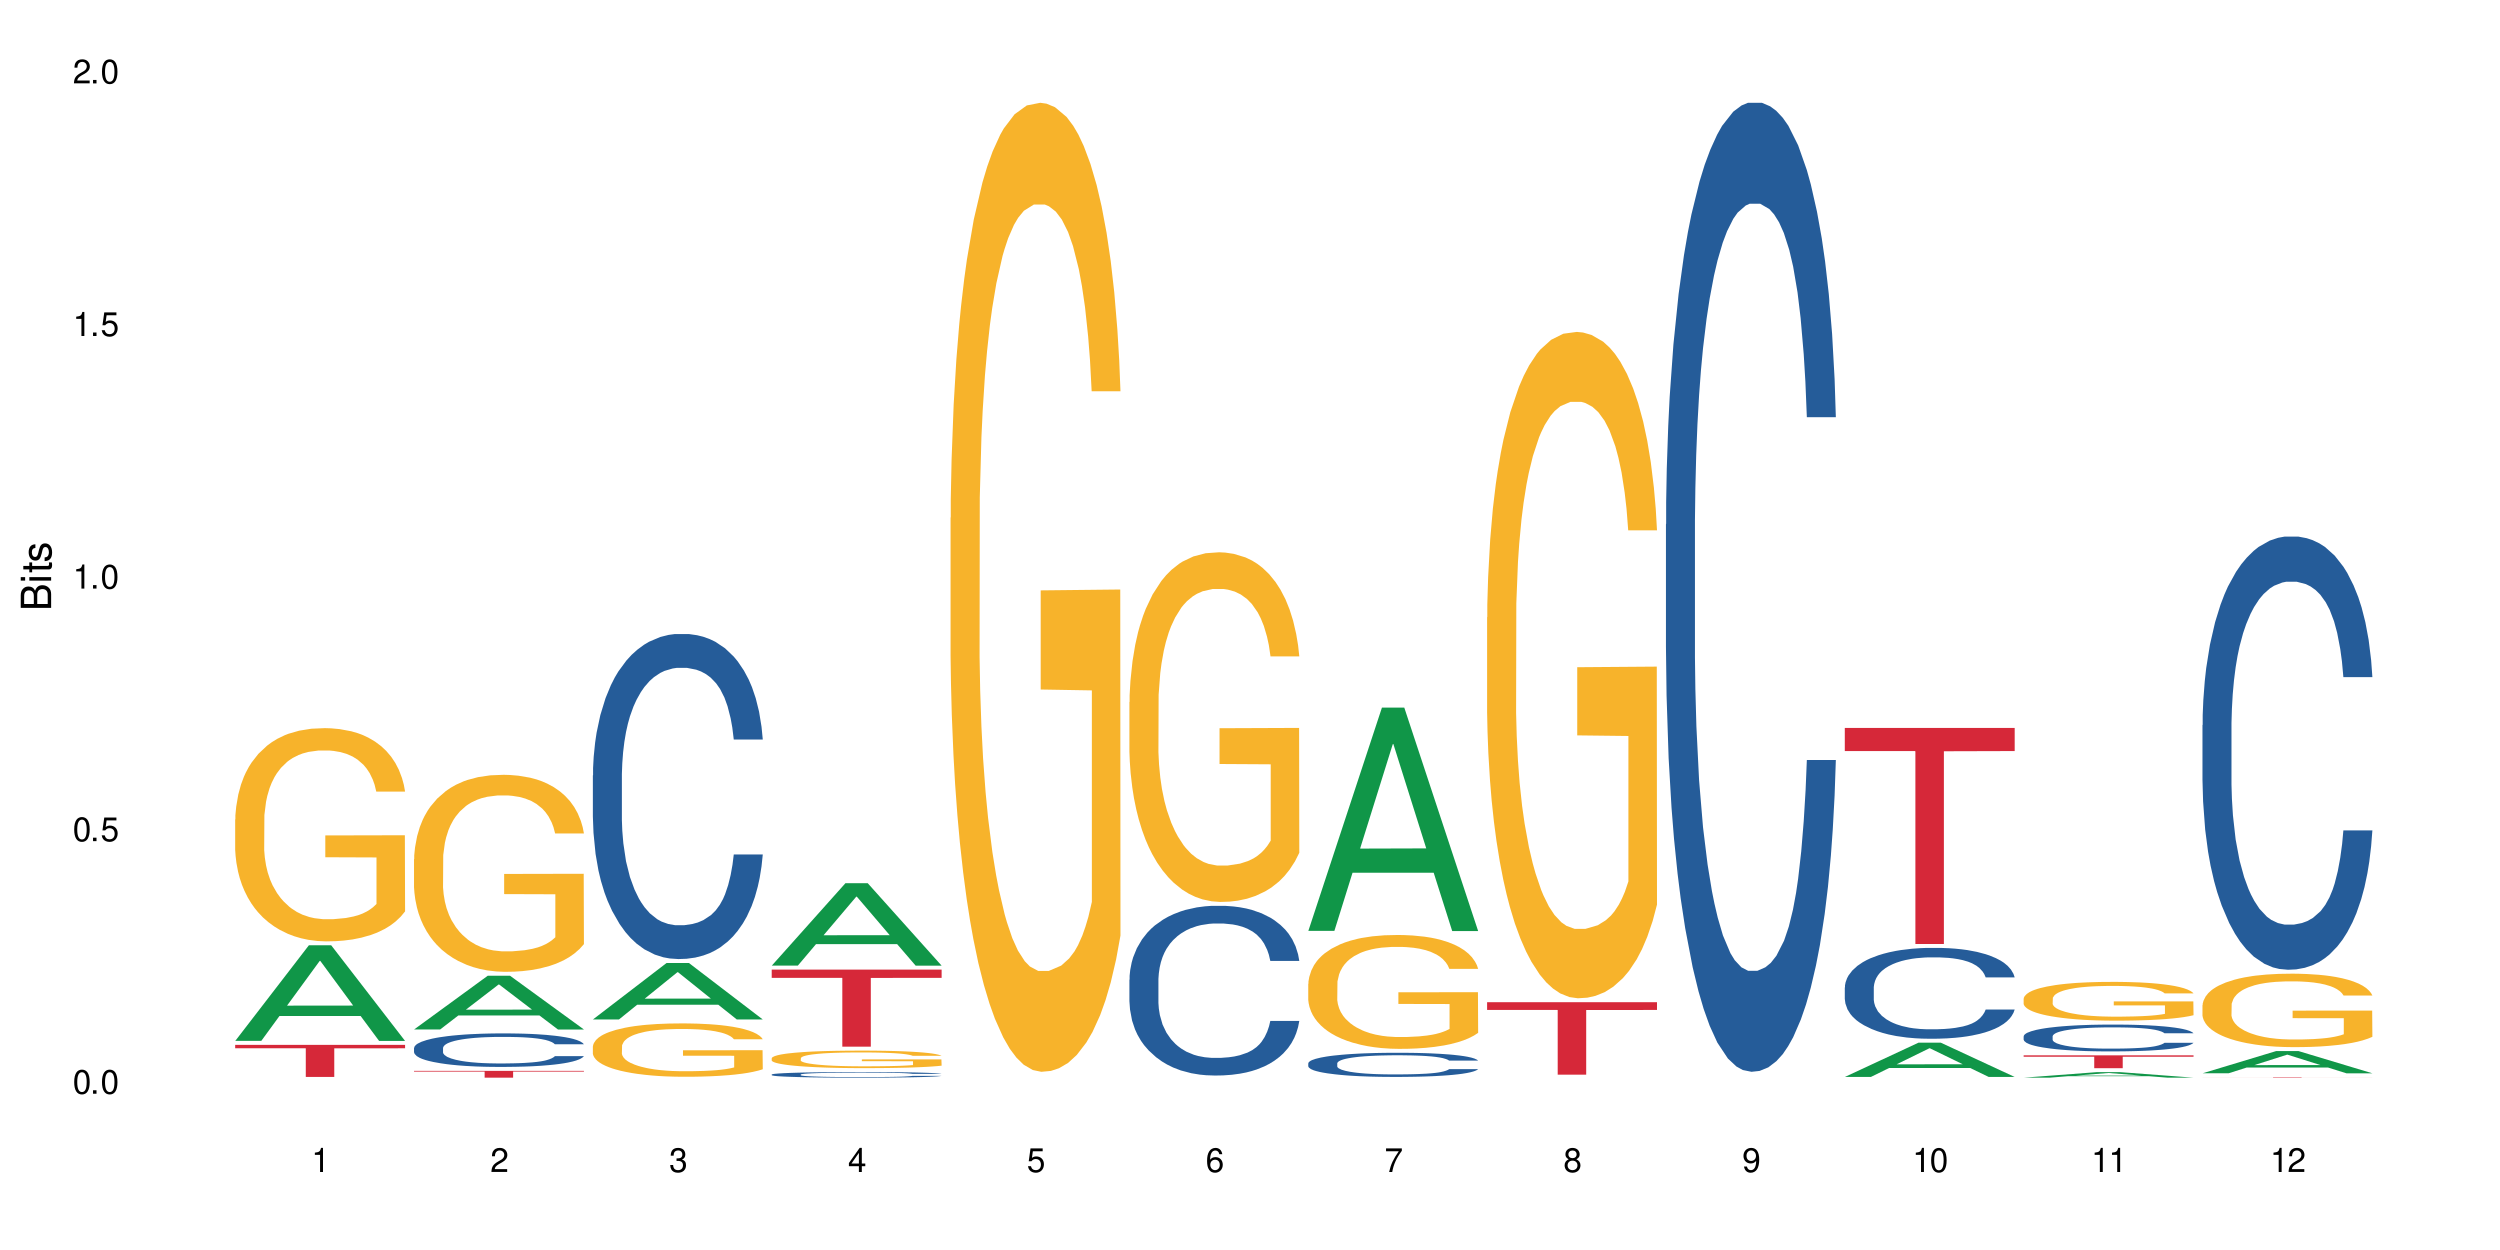 <?xml version="1.0" encoding="UTF-8"?>
<svg xmlns="http://www.w3.org/2000/svg" xmlns:xlink="http://www.w3.org/1999/xlink" width="720" height="360" viewBox="0 0 720 360">
<defs>
<g>
<g id="glyph-0-0">
</g>
<g id="glyph-0-1">
<path d="M 2.641 -6.938 C 2 -6.938 1.422 -6.656 1.078 -6.172 C 0.641 -5.562 0.406 -4.641 0.406 -3.359 C 0.406 -1.016 1.188 0.219 2.641 0.219 C 4.078 0.219 4.859 -1.016 4.859 -3.297 C 4.859 -4.641 4.656 -5.547 4.203 -6.172 C 3.844 -6.656 3.281 -6.938 2.641 -6.938 Z M 2.641 -6.188 C 3.547 -6.188 4 -5.25 4 -3.375 C 4 -1.406 3.562 -0.484 2.625 -0.484 C 1.734 -0.484 1.281 -1.438 1.281 -3.344 C 1.281 -5.25 1.734 -6.188 2.641 -6.188 Z M 2.641 -6.188 "/>
</g>
<g id="glyph-0-2">
<path d="M 1.828 -1 L 0.828 -1 L 0.828 0 L 1.828 0 Z M 1.828 -1 "/>
</g>
<g id="glyph-0-3">
<path d="M 4.562 -6.797 L 1.062 -6.797 L 0.547 -3.094 L 1.328 -3.094 C 1.719 -3.562 2.047 -3.734 2.578 -3.734 C 3.484 -3.734 4.062 -3.109 4.062 -2.094 C 4.062 -1.125 3.484 -0.531 2.578 -0.531 C 1.828 -0.531 1.375 -0.906 1.188 -1.672 L 0.328 -1.672 C 0.453 -1.109 0.547 -0.844 0.75 -0.594 C 1.125 -0.078 1.828 0.219 2.594 0.219 C 3.969 0.219 4.922 -0.781 4.922 -2.219 C 4.922 -3.562 4.031 -4.484 2.719 -4.484 C 2.25 -4.484 1.859 -4.359 1.469 -4.062 L 1.734 -5.969 L 4.562 -5.969 Z M 4.562 -6.797 "/>
</g>
<g id="glyph-0-4">
<path d="M 2.484 -4.938 L 2.484 0 L 3.328 0 L 3.328 -6.938 L 2.766 -6.938 C 2.469 -5.875 2.281 -5.734 0.984 -5.562 L 0.984 -4.938 Z M 2.484 -4.938 "/>
</g>
<g id="glyph-0-5">
<path d="M 4.859 -0.828 L 1.281 -0.828 C 1.359 -1.406 1.672 -1.781 2.5 -2.281 L 3.469 -2.828 C 4.406 -3.344 4.906 -4.062 4.906 -4.906 C 4.906 -5.484 4.672 -6.031 4.266 -6.406 C 3.859 -6.766 3.375 -6.938 2.719 -6.938 C 1.859 -6.938 1.219 -6.625 0.844 -6.031 C 0.609 -5.672 0.5 -5.234 0.484 -4.531 L 1.328 -4.531 C 1.359 -5.016 1.406 -5.281 1.531 -5.516 C 1.75 -5.938 2.188 -6.203 2.703 -6.203 C 3.469 -6.203 4.031 -5.641 4.031 -4.891 C 4.031 -4.344 3.719 -3.859 3.125 -3.516 L 2.234 -3 C 0.812 -2.172 0.406 -1.531 0.328 -0.016 L 4.859 -0.016 Z M 4.859 -0.828 "/>
</g>
<g id="glyph-0-6">
<path d="M 2.125 -3.188 L 2.578 -3.188 C 3.5 -3.188 3.984 -2.766 3.984 -1.922 C 3.984 -1.062 3.469 -0.531 2.594 -0.531 C 1.656 -0.531 1.203 -1 1.156 -2.016 L 0.312 -2.016 C 0.344 -1.453 0.438 -1.094 0.609 -0.781 C 0.953 -0.109 1.625 0.219 2.547 0.219 C 3.953 0.219 4.859 -0.625 4.859 -1.938 C 4.859 -2.828 4.516 -3.297 3.703 -3.594 C 4.344 -3.844 4.656 -4.328 4.656 -5.031 C 4.656 -6.219 3.875 -6.938 2.578 -6.938 C 1.203 -6.938 0.484 -6.172 0.453 -4.703 L 1.297 -4.703 C 1.312 -5.125 1.344 -5.359 1.453 -5.578 C 1.641 -5.969 2.062 -6.203 2.594 -6.203 C 3.344 -6.203 3.797 -5.75 3.797 -5 C 3.797 -4.516 3.609 -4.219 3.25 -4.047 C 3.016 -3.953 2.703 -3.922 2.125 -3.906 Z M 2.125 -3.188 "/>
</g>
<g id="glyph-0-7">
<path d="M 3.141 -1.672 L 3.141 0 L 3.984 0 L 3.984 -1.672 L 4.984 -1.672 L 4.984 -2.438 L 3.984 -2.438 L 3.984 -6.938 L 3.359 -6.938 L 0.266 -2.578 L 0.266 -1.672 Z M 3.141 -2.438 L 1 -2.438 L 3.141 -5.5 Z M 3.141 -2.438 "/>
</g>
<g id="glyph-0-8">
<path d="M 4.781 -5.125 C 4.609 -6.266 3.891 -6.938 2.844 -6.938 C 2.094 -6.938 1.422 -6.578 1.031 -5.953 C 0.594 -5.266 0.406 -4.422 0.406 -3.172 C 0.406 -2 0.578 -1.25 0.984 -0.641 C 1.359 -0.078 1.953 0.219 2.703 0.219 C 3.984 0.219 4.922 -0.75 4.922 -2.094 C 4.922 -3.375 4.062 -4.281 2.844 -4.281 C 2.172 -4.281 1.641 -4.031 1.281 -3.516 C 1.281 -5.234 1.828 -6.188 2.797 -6.188 C 3.391 -6.188 3.797 -5.797 3.938 -5.125 Z M 2.734 -3.531 C 3.547 -3.531 4.062 -2.953 4.062 -2.031 C 4.062 -1.156 3.484 -0.531 2.703 -0.531 C 1.922 -0.531 1.328 -1.188 1.328 -2.078 C 1.328 -2.938 1.906 -3.531 2.734 -3.531 Z M 2.734 -3.531 "/>
</g>
<g id="glyph-0-9">
<path d="M 4.984 -6.797 L 0.438 -6.797 L 0.438 -5.969 L 4.109 -5.969 C 2.5 -3.656 1.828 -2.234 1.328 0 L 2.219 0 C 2.594 -2.172 3.453 -4.047 4.984 -6.094 Z M 4.984 -6.797 "/>
</g>
<g id="glyph-0-10">
<path d="M 3.75 -3.656 C 4.469 -4.094 4.688 -4.438 4.688 -5.078 C 4.688 -6.172 3.844 -6.938 2.641 -6.938 C 1.438 -6.938 0.594 -6.172 0.594 -5.094 C 0.594 -4.438 0.812 -4.094 1.516 -3.656 C 0.734 -3.266 0.359 -2.703 0.359 -1.922 C 0.359 -0.656 1.281 0.219 2.641 0.219 C 3.984 0.219 4.922 -0.656 4.922 -1.922 C 4.922 -2.703 4.531 -3.266 3.75 -3.656 Z M 2.641 -6.188 C 3.359 -6.188 3.812 -5.75 3.812 -5.062 C 3.812 -4.406 3.344 -3.984 2.641 -3.984 C 1.922 -3.984 1.453 -4.406 1.453 -5.078 C 1.453 -5.75 1.922 -6.188 2.641 -6.188 Z M 2.641 -3.266 C 3.484 -3.266 4.062 -2.719 4.062 -1.906 C 4.062 -1.078 3.484 -0.531 2.625 -0.531 C 1.797 -0.531 1.219 -1.094 1.219 -1.906 C 1.219 -2.719 1.781 -3.266 2.641 -3.266 Z M 2.641 -3.266 "/>
</g>
<g id="glyph-0-11">
<path d="M 0.516 -1.578 C 0.672 -0.453 1.406 0.219 2.438 0.219 C 3.188 0.219 3.859 -0.141 4.266 -0.766 C 4.688 -1.453 4.891 -2.297 4.891 -3.547 C 4.891 -4.719 4.703 -5.453 4.312 -6.078 C 3.938 -6.641 3.344 -6.938 2.594 -6.938 C 1.297 -6.938 0.359 -5.969 0.359 -4.625 C 0.359 -3.344 1.234 -2.453 2.453 -2.453 C 3.094 -2.453 3.578 -2.672 4.016 -3.203 C 4 -1.484 3.469 -0.531 2.5 -0.531 C 1.906 -0.531 1.484 -0.906 1.359 -1.578 Z M 2.578 -6.203 C 3.375 -6.203 3.969 -5.531 3.969 -4.641 C 3.969 -3.797 3.391 -3.188 2.547 -3.188 C 1.734 -3.188 1.234 -3.766 1.234 -4.688 C 1.234 -5.562 1.797 -6.203 2.578 -6.203 Z M 2.578 -6.203 "/>
</g>
<g id="glyph-1-0">
</g>
<g id="glyph-1-1">
<path d="M 0 -0.953 L 0 -4.891 C 0 -5.719 -0.234 -6.344 -0.734 -6.797 C -1.188 -7.234 -1.812 -7.469 -2.5 -7.469 C -3.547 -7.469 -4.188 -7 -4.625 -5.875 C -4.984 -6.688 -5.625 -7.094 -6.531 -7.094 C -7.172 -7.094 -7.734 -6.859 -8.141 -6.391 C -8.562 -5.922 -8.75 -5.344 -8.75 -4.5 L -8.75 -0.953 Z M -4.984 -2.062 L -7.766 -2.062 L -7.766 -4.219 C -7.766 -4.844 -7.688 -5.203 -7.453 -5.5 C -7.219 -5.812 -6.859 -5.969 -6.375 -5.969 C -5.891 -5.969 -5.531 -5.812 -5.297 -5.5 C -5.062 -5.203 -4.984 -4.844 -4.984 -4.219 Z M -0.984 -2.062 L -4 -2.062 L -4 -4.781 C -4 -5.766 -3.438 -6.359 -2.484 -6.359 C -1.547 -6.359 -0.984 -5.766 -0.984 -4.781 Z M -0.984 -2.062 "/>
</g>
<g id="glyph-1-2">
<path d="M -6.281 -1.797 L -6.281 -0.797 L 0 -0.797 L 0 -1.797 Z M -8.75 -1.797 L -8.75 -0.797 L -7.484 -0.797 L -7.484 -1.797 Z M -8.75 -1.797 "/>
</g>
<g id="glyph-1-3">
<path d="M -6.281 -3.047 L -6.281 -2.016 L -8.016 -2.016 L -8.016 -1.016 L -6.281 -1.016 L -6.281 -0.172 L -5.469 -0.172 L -5.469 -1.016 L -0.719 -1.016 C -0.078 -1.016 0.281 -1.453 0.281 -2.234 C 0.281 -2.5 0.25 -2.719 0.188 -3.047 L -0.641 -3.047 C -0.609 -2.906 -0.594 -2.766 -0.594 -2.562 C -0.594 -2.141 -0.719 -2.016 -1.156 -2.016 L -5.469 -2.016 L -5.469 -3.047 Z M -6.281 -3.047 "/>
</g>
<g id="glyph-1-4">
<path d="M -4.531 -5.25 C -5.766 -5.25 -6.469 -4.422 -6.469 -2.969 C -6.469 -1.516 -5.719 -0.562 -4.547 -0.562 C -3.562 -0.562 -3.094 -1.062 -2.734 -2.562 L -2.516 -3.484 C -2.344 -4.188 -2.094 -4.469 -1.641 -4.469 C -1.047 -4.469 -0.641 -3.875 -0.641 -3 C -0.641 -2.453 -0.797 -2 -1.062 -1.75 C -1.25 -1.594 -1.422 -1.531 -1.875 -1.469 L -1.875 -0.406 C -0.422 -0.453 0.281 -1.266 0.281 -2.922 C 0.281 -4.5 -0.5 -5.516 -1.719 -5.516 C -2.656 -5.516 -3.172 -4.984 -3.469 -3.734 L -3.703 -2.766 C -3.891 -1.953 -4.156 -1.609 -4.594 -1.609 C -5.188 -1.609 -5.547 -2.125 -5.547 -2.938 C -5.547 -3.75 -5.203 -4.172 -4.531 -4.203 Z M -4.531 -5.25 "/>
</g>
</g>
</defs>
<rect x="-72" y="-36" width="864" height="432" fill="rgb(100%, 100%, 100%)" fill-opacity="1"/>
<path fill-rule="nonzero" fill="rgb(6.275%, 58.824%, 28.235%)" fill-opacity="1" d="M 67.73 299.766 L 67.785 299.742 L 88.957 272.242 L 95.387 272.242 L 116.664 299.793 L 109.188 299.793 L 103.855 292.602 L 80.488 292.602 L 75.258 299.766 L 67.73 299.766 L 82.734 289.625 L 101.711 289.602 L 92.25 276.746 L 92.145 276.719 L 92.039 276.797 L 82.684 289.602 L 82.734 289.625 Z M 67.73 299.766 "/>
<path fill-rule="nonzero" fill="rgb(96.863%, 70.196%, 16.863%)" fill-opacity="1" d="M 67.73 236.008 L 67.789 235.949 L 67.789 234.828 L 68.031 232.305 L 68.625 228.828 L 69.402 225.969 L 70.238 223.723 L 70.773 222.547 L 71.668 220.863 L 72.445 219.629 L 74.414 217.105 L 76.922 214.75 L 78.293 213.742 L 79.844 212.789 L 82.051 211.723 L 83.066 211.328 L 86.172 210.434 L 89.691 209.871 L 93.57 209.703 L 95.359 209.758 L 97.805 209.984 L 101.148 210.602 L 103.059 211.16 L 104.551 211.723 L 106.102 212.453 L 108.012 213.574 L 109.801 214.918 L 111.234 216.266 L 112.664 217.949 L 113.859 219.742 L 114.871 221.707 L 115.77 224.062 L 116.305 226.023 L 116.664 227.988 L 108.367 227.988 L 107.891 226.023 L 107.355 224.508 L 106.461 222.66 L 105.562 221.312 L 104.668 220.246 L 102.996 218.789 L 101.566 217.891 L 99.777 217.105 L 98.047 216.602 L 96.074 216.266 L 94.883 216.152 L 91.719 216.152 L 88.855 216.547 L 87.184 216.996 L 85.992 217.441 L 84.32 218.285 L 83.305 218.957 L 82.707 219.406 L 80.918 221.145 L 79.727 222.715 L 79.07 223.781 L 78.234 225.465 L 77.637 226.977 L 76.98 229.223 L 76.621 230.902 L 76.145 234.719 L 76.086 244.812 L 76.266 246.945 L 76.621 249.242 L 77.102 251.262 L 77.816 253.395 L 78.531 255.02 L 79.785 257.207 L 80.859 258.664 L 81.695 259.617 L 83.305 261.133 L 83.961 261.637 L 85.512 262.648 L 87.125 263.434 L 89.094 264.105 L 90.586 264.441 L 92.973 264.723 L 96.016 264.723 L 99.598 264.387 L 101.863 263.938 L 103.414 263.488 L 104.43 263.098 L 105.684 262.48 L 106.578 261.918 L 107.414 261.301 L 108.43 260.348 L 108.43 246.945 L 93.688 246.887 L 93.688 240.605 L 116.602 240.551 L 116.664 262.48 L 115.41 263.992 L 113.859 265.453 L 112.367 266.574 L 110.816 267.527 L 108.605 268.594 L 106.816 269.266 L 104.07 270.051 L 101.566 270.555 L 98.941 270.891 L 96.613 271.059 L 93.867 271.117 L 91.422 271.004 L 88.797 270.668 L 86.707 270.219 L 84.797 269.656 L 82.887 268.93 L 80.5 267.75 L 78.949 266.797 L 77.34 265.621 L 75.727 264.219 L 74.297 262.703 L 73.34 261.527 L 72.387 260.18 L 71.371 258.496 L 70.418 256.59 L 69.699 254.852 L 69.043 252.887 L 68.566 251.039 L 68.09 248.516 L 67.852 246.496 L 67.73 244.758 Z M 67.73 236.008 "/>
<path fill-rule="nonzero" fill="rgb(83.922%, 15.686%, 22.353%)" fill-opacity="1" d="M 67.73 300.922 L 116.664 300.922 L 116.664 301.91 L 96.27 301.918 L 96.27 310.164 L 88.066 310.164 L 88.066 301.926 L 87.945 301.91 L 67.73 301.91 Z M 67.73 300.922 "/>
<path fill-rule="nonzero" fill="rgb(6.275%, 58.824%, 28.235%)" fill-opacity="1" d="M 119.238 296.484 L 119.289 296.469 L 140.465 281.016 L 146.895 281.016 L 168.172 296.496 L 160.695 296.496 L 155.363 292.457 L 131.996 292.457 L 126.766 296.484 L 119.238 296.484 L 134.242 290.785 L 153.219 290.77 L 143.758 283.543 L 143.652 283.527 L 143.547 283.574 L 134.191 290.77 L 134.242 290.785 Z M 119.238 296.484 "/>
<path fill-rule="nonzero" fill="rgb(14.51%, 36.078%, 60%)" fill-opacity="1" d="M 119.238 301.824 L 119.297 301.816 L 119.297 301.605 L 119.477 301.27 L 119.895 300.844 L 120.312 300.555 L 121.387 300.031 L 122.879 299.531 L 124.43 299.141 L 125.562 298.914 L 126.578 298.734 L 128.906 298.41 L 130.398 298.242 L 132.008 298.094 L 133.977 297.941 L 135.41 297.855 L 138.633 297.715 L 141.02 297.652 L 142.871 297.625 L 146.867 297.625 L 149.254 297.66 L 150.984 297.703 L 152.895 297.773 L 154.504 297.855 L 157.309 298.047 L 159.816 298.297 L 160.949 298.438 L 162.742 298.711 L 164.113 298.973 L 165.066 299.203 L 166.141 299.531 L 167.098 299.926 L 167.812 300.379 L 168.172 300.758 L 159.816 300.758 L 159.398 300.402 L 158.922 300.129 L 158.027 299.77 L 157.133 299.512 L 155.879 299.258 L 154.746 299.09 L 153.191 298.922 L 151.82 298.816 L 150.387 298.734 L 149.016 298.684 L 146.391 298.629 L 143.348 298.629 L 142.211 298.648 L 139.887 298.719 L 138.633 298.781 L 136.844 298.902 L 135.59 299.02 L 134.098 299.195 L 133.082 299.344 L 131.828 299.574 L 130.934 299.777 L 129.922 300.07 L 129.324 300.289 L 128.785 300.535 L 128.309 300.828 L 127.949 301.137 L 127.711 301.461 L 127.594 301.781 L 127.594 303.148 L 127.711 303.465 L 128.012 303.836 L 128.785 304.375 L 129.922 304.84 L 131.234 305.211 L 132.484 305.477 L 133.203 305.602 L 134.156 305.742 L 135.648 305.918 L 137.797 306.094 L 139.051 306.164 L 140.961 306.234 L 142.93 306.27 L 145.555 306.27 L 147.883 306.234 L 149.434 306.191 L 151.043 306.121 L 153.254 305.969 L 154.625 305.828 L 155.816 305.66 L 156.715 305.496 L 157.309 305.352 L 158.207 305.078 L 158.922 304.781 L 159.457 304.473 L 159.816 304.172 L 168.172 304.172 L 167.812 304.523 L 167.277 304.867 L 166.738 305.125 L 165.902 305.434 L 164.949 305.707 L 163.574 306.016 L 162.441 306.219 L 160.949 306.438 L 159.578 306.605 L 158.086 306.754 L 155.879 306.934 L 154.445 307.02 L 152.895 307.102 L 151.043 307.172 L 148.719 307.23 L 146.211 307.266 L 143.883 307.277 L 141.379 307.258 L 139.527 307.223 L 137.082 307.145 L 134.039 306.984 L 131.828 306.816 L 130.098 306.648 L 128.605 306.473 L 126.938 306.234 L 124.789 305.848 L 123.477 305.547 L 122.582 305.301 L 121.566 304.957 L 120.852 304.648 L 120.016 304.152 L 119.418 303.527 L 119.238 303.043 Z M 119.238 301.824 "/>
<path fill-rule="nonzero" fill="rgb(96.863%, 70.196%, 16.863%)" fill-opacity="1" d="M 119.238 247.445 L 119.297 247.395 L 119.297 246.359 L 119.535 244.027 L 120.133 240.812 L 120.91 238.172 L 121.746 236.098 L 122.281 235.008 L 123.176 233.453 L 123.953 232.312 L 125.922 229.984 L 128.43 227.805 L 129.801 226.875 L 131.352 225.992 L 133.559 225.008 L 134.574 224.645 L 137.676 223.816 L 141.199 223.297 L 145.078 223.141 L 146.867 223.195 L 149.312 223.402 L 152.656 223.973 L 154.566 224.488 L 156.059 225.008 L 157.609 225.68 L 159.52 226.719 L 161.309 227.961 L 162.742 229.207 L 164.172 230.758 L 165.367 232.418 L 166.379 234.23 L 167.277 236.41 L 167.812 238.223 L 168.172 240.035 L 159.875 240.035 L 159.398 238.223 L 158.863 236.824 L 157.965 235.113 L 157.07 233.867 L 156.176 232.883 L 154.504 231.535 L 153.074 230.707 L 151.281 229.984 L 149.551 229.516 L 147.582 229.207 L 146.391 229.102 L 143.227 229.102 L 140.363 229.465 L 138.691 229.879 L 137.5 230.293 L 135.828 231.07 L 134.812 231.691 L 134.215 232.105 L 132.426 233.715 L 131.234 235.164 L 130.578 236.148 L 129.742 237.703 L 129.145 239.102 L 128.488 241.176 L 128.129 242.73 L 127.652 246.254 L 127.594 255.582 L 127.773 257.551 L 128.129 259.676 L 128.605 261.543 L 129.324 263.512 L 130.039 265.016 L 131.293 267.035 L 132.367 268.383 L 133.203 269.262 L 134.812 270.664 L 135.469 271.129 L 137.02 272.062 L 138.633 272.785 L 140.602 273.41 L 142.094 273.719 L 144.48 273.98 L 147.523 273.98 L 151.105 273.668 L 153.371 273.254 L 154.922 272.84 L 155.938 272.477 L 157.191 271.906 L 158.086 271.387 L 158.922 270.816 L 159.938 269.938 L 159.938 257.551 L 145.195 257.5 L 145.195 251.695 L 168.109 251.645 L 168.172 271.906 L 166.918 273.305 L 165.367 274.652 L 163.875 275.688 L 162.324 276.57 L 160.113 277.555 L 158.324 278.176 L 155.578 278.902 L 153.074 279.367 L 150.449 279.68 L 148.121 279.836 L 145.375 279.887 L 142.93 279.781 L 140.305 279.473 L 138.215 279.059 L 136.305 278.539 L 134.395 277.867 L 132.008 276.777 L 130.457 275.895 L 128.848 274.809 L 127.234 273.512 L 125.801 272.113 L 124.848 271.023 L 123.895 269.781 L 122.879 268.227 L 121.926 266.465 L 121.207 264.859 L 120.551 263.043 L 120.074 261.336 L 119.598 259.004 L 119.359 257.137 L 119.238 255.531 Z M 119.238 247.445 "/>
<path fill-rule="nonzero" fill="rgb(83.922%, 15.686%, 22.353%)" fill-opacity="1" d="M 119.238 308.402 L 168.172 308.402 L 168.172 308.613 L 147.777 308.617 L 147.777 310.367 L 139.574 310.367 L 139.574 308.617 L 139.453 308.613 L 119.238 308.613 Z M 119.238 308.402 "/>
<path fill-rule="nonzero" fill="rgb(6.275%, 58.824%, 28.235%)" fill-opacity="1" d="M 170.746 293.598 L 170.797 293.582 L 191.973 277.34 L 198.402 277.34 L 219.68 293.613 L 212.203 293.613 L 206.871 289.363 L 183.504 289.363 L 178.273 293.598 L 170.746 293.598 L 185.75 287.609 L 204.727 287.594 L 195.266 279.996 L 195.16 279.984 L 195.055 280.027 L 185.699 287.594 L 185.75 287.609 Z M 170.746 293.598 "/>
<path fill-rule="nonzero" fill="rgb(14.51%, 36.078%, 60%)" fill-opacity="1" d="M 170.746 223.332 L 170.805 223.246 L 170.805 221.191 L 170.984 217.941 L 171.402 213.832 L 171.82 211.012 L 172.895 205.961 L 174.387 201.086 L 175.938 197.32 L 177.07 195.094 L 178.086 193.383 L 180.414 190.219 L 181.906 188.59 L 183.516 187.137 L 185.484 185.684 L 186.918 184.828 L 190.141 183.457 L 192.527 182.859 L 194.375 182.602 L 198.375 182.602 L 200.762 182.945 L 202.492 183.371 L 204.402 184.059 L 206.012 184.828 L 208.816 186.711 L 211.324 189.105 L 212.457 190.473 L 214.25 193.125 L 215.621 195.695 L 216.574 197.918 L 217.648 201.086 L 218.605 204.934 L 219.32 209.297 L 219.68 212.977 L 211.324 212.977 L 210.906 209.555 L 210.43 206.902 L 209.535 203.395 L 208.641 200.914 L 207.387 198.434 L 206.25 196.805 L 204.699 195.18 L 203.328 194.152 L 201.895 193.383 L 200.523 192.871 L 197.898 192.355 L 194.855 192.355 L 193.719 192.527 L 191.395 193.211 L 190.141 193.812 L 188.352 195.008 L 187.098 196.121 L 185.605 197.832 L 184.59 199.289 L 183.336 201.512 L 182.441 203.48 L 181.426 206.305 L 180.832 208.441 L 180.293 210.84 L 179.816 213.664 L 179.457 216.656 L 179.219 219.824 L 179.102 222.902 L 179.102 236.168 L 179.219 239.246 L 179.52 242.84 L 180.293 248.059 L 181.426 252.594 L 182.742 256.188 L 183.992 258.758 L 184.711 259.953 L 185.664 261.324 L 187.156 263.035 L 189.305 264.746 L 190.559 265.43 L 192.469 266.113 L 194.438 266.457 L 197.062 266.457 L 199.391 266.113 L 200.941 265.688 L 202.551 265.004 L 204.762 263.547 L 206.133 262.18 L 207.324 260.555 L 208.223 258.926 L 208.816 257.559 L 209.711 254.906 L 210.43 251.996 L 210.965 249 L 211.324 246.094 L 219.68 246.094 L 219.32 249.516 L 218.785 252.852 L 218.246 255.332 L 217.41 258.328 L 216.457 260.98 L 215.082 263.977 L 213.949 265.945 L 212.457 268.082 L 211.086 269.707 L 209.594 271.164 L 207.387 272.875 L 205.953 273.73 L 204.402 274.5 L 202.551 275.184 L 200.227 275.785 L 197.719 276.125 L 195.391 276.211 L 192.887 276.039 L 191.035 275.699 L 188.59 274.93 L 185.547 273.387 L 183.336 271.762 L 181.605 270.137 L 180.113 268.426 L 178.445 266.113 L 176.297 262.352 L 174.984 259.441 L 174.086 257.043 L 173.074 253.707 L 172.355 250.715 L 171.523 245.922 L 170.926 239.848 L 170.746 235.141 Z M 170.746 223.332 "/>
<path fill-rule="nonzero" fill="rgb(96.863%, 70.196%, 16.863%)" fill-opacity="1" d="M 170.746 301.324 L 170.805 301.309 L 170.805 301.027 L 171.043 300.398 L 171.641 299.527 L 172.418 298.812 L 173.254 298.25 L 173.789 297.953 L 174.684 297.535 L 175.461 297.227 L 177.43 296.594 L 179.938 296.004 L 181.309 295.75 L 182.859 295.512 L 185.066 295.246 L 186.082 295.148 L 189.184 294.922 L 192.707 294.781 L 196.586 294.738 L 198.375 294.754 L 200.82 294.809 L 204.164 294.965 L 206.074 295.105 L 207.566 295.246 L 209.117 295.43 L 211.027 295.707 L 212.816 296.047 L 214.25 296.383 L 215.68 296.805 L 216.875 297.254 L 217.887 297.742 L 218.785 298.332 L 219.32 298.824 L 219.68 299.316 L 211.383 299.316 L 210.906 298.824 L 210.371 298.445 L 209.473 297.984 L 208.578 297.645 L 207.684 297.379 L 206.012 297.016 L 204.582 296.789 L 202.789 296.594 L 201.059 296.465 L 199.09 296.383 L 197.898 296.355 L 194.734 296.355 L 191.871 296.453 L 190.199 296.566 L 189.008 296.676 L 187.336 296.887 L 186.32 297.055 L 185.723 297.168 L 183.934 297.605 L 182.742 297.996 L 182.086 298.262 L 181.25 298.684 L 180.652 299.062 L 179.996 299.625 L 179.637 300.047 L 179.16 301 L 179.102 303.527 L 179.281 304.062 L 179.637 304.637 L 180.113 305.141 L 180.832 305.676 L 181.547 306.082 L 182.801 306.629 L 183.875 306.996 L 184.711 307.234 L 186.32 307.613 L 186.977 307.738 L 188.527 307.992 L 190.141 308.188 L 192.109 308.355 L 193.602 308.441 L 195.988 308.512 L 199.031 308.512 L 202.613 308.426 L 204.879 308.312 L 206.43 308.203 L 207.445 308.105 L 208.699 307.949 L 209.594 307.809 L 210.43 307.656 L 211.445 307.414 L 211.445 304.062 L 196.703 304.047 L 196.703 302.477 L 219.617 302.461 L 219.68 307.949 L 218.426 308.328 L 216.875 308.691 L 215.383 308.973 L 213.832 309.211 L 211.621 309.48 L 209.832 309.648 L 207.086 309.844 L 204.582 309.969 L 201.957 310.055 L 199.629 310.098 L 196.883 310.109 L 194.438 310.082 L 191.812 310 L 189.723 309.887 L 187.812 309.746 L 185.902 309.562 L 183.516 309.27 L 181.965 309.031 L 180.355 308.734 L 178.742 308.383 L 177.309 308.004 L 176.355 307.711 L 175.402 307.375 L 174.387 306.953 L 173.43 306.477 L 172.715 306.039 L 172.059 305.547 L 171.582 305.086 L 171.105 304.453 L 170.867 303.949 L 170.746 303.512 Z M 170.746 301.324 "/>
<path fill-rule="nonzero" fill="rgb(6.275%, 58.824%, 28.235%)" fill-opacity="1" d="M 222.254 278.094 L 222.305 278.07 L 243.48 254.367 L 249.91 254.367 L 271.188 278.113 L 263.711 278.113 L 258.379 271.914 L 235.008 271.914 L 229.781 278.094 L 222.254 278.094 L 237.258 269.352 L 256.234 269.328 L 246.773 258.246 L 246.668 258.223 L 246.562 258.289 L 237.207 269.328 L 237.258 269.352 Z M 222.254 278.094 "/>
<path fill-rule="nonzero" fill="rgb(14.51%, 36.078%, 60%)" fill-opacity="1" d="M 222.254 309.453 L 222.312 309.453 L 222.312 309.418 L 222.492 309.363 L 222.91 309.289 L 223.328 309.242 L 224.402 309.156 L 225.895 309.07 L 227.445 309.004 L 228.578 308.969 L 229.594 308.938 L 231.922 308.883 L 233.414 308.855 L 235.023 308.828 L 236.992 308.805 L 238.426 308.789 L 241.648 308.766 L 244.035 308.754 L 245.883 308.75 L 249.883 308.75 L 252.27 308.758 L 254 308.766 L 255.91 308.777 L 257.52 308.789 L 260.324 308.824 L 262.832 308.863 L 263.965 308.887 L 265.754 308.934 L 267.129 308.977 L 268.082 309.016 L 269.156 309.07 L 270.113 309.137 L 270.828 309.211 L 271.188 309.277 L 262.832 309.277 L 262.414 309.219 L 261.938 309.172 L 261.043 309.109 L 260.145 309.066 L 258.895 309.023 L 257.758 308.996 L 256.207 308.969 L 254.836 308.949 L 253.402 308.938 L 252.031 308.93 L 249.406 308.918 L 246.363 308.918 L 245.227 308.922 L 242.902 308.934 L 241.648 308.945 L 239.855 308.965 L 238.605 308.984 L 237.113 309.016 L 236.098 309.039 L 234.844 309.078 L 233.949 309.113 L 232.934 309.16 L 232.34 309.199 L 231.801 309.238 L 231.324 309.289 L 230.965 309.34 L 230.727 309.395 L 230.609 309.449 L 230.609 309.676 L 230.727 309.73 L 231.027 309.793 L 231.801 309.883 L 232.934 309.961 L 234.25 310.023 L 235.5 310.066 L 236.219 310.086 L 237.172 310.113 L 238.664 310.141 L 240.812 310.172 L 242.066 310.184 L 243.977 310.195 L 245.945 310.199 L 248.57 310.199 L 250.898 310.195 L 252.449 310.188 L 254.059 310.176 L 256.266 310.148 L 257.641 310.125 L 258.832 310.098 L 259.73 310.07 L 260.324 310.047 L 261.219 310 L 261.938 309.949 L 262.473 309.898 L 262.832 309.848 L 271.188 309.848 L 270.828 309.906 L 270.289 309.965 L 269.754 310.008 L 268.918 310.059 L 267.965 310.105 L 266.59 310.156 L 265.457 310.191 L 263.965 310.227 L 262.594 310.258 L 261.102 310.281 L 258.895 310.312 L 257.461 310.324 L 255.91 310.34 L 254.059 310.352 L 251.73 310.363 L 249.227 310.367 L 244.391 310.367 L 242.543 310.359 L 240.098 310.348 L 237.051 310.32 L 234.844 310.293 L 233.113 310.266 L 231.621 310.234 L 229.953 310.195 L 227.805 310.129 L 226.492 310.078 L 225.594 310.039 L 224.582 309.98 L 223.863 309.93 L 223.031 309.844 L 222.434 309.742 L 222.254 309.66 Z M 222.254 309.453 "/>
<path fill-rule="nonzero" fill="rgb(96.863%, 70.196%, 16.863%)" fill-opacity="1" d="M 222.254 304.738 L 222.312 304.734 L 222.312 304.641 L 222.551 304.434 L 223.148 304.148 L 223.926 303.914 L 224.762 303.727 L 225.297 303.633 L 226.191 303.492 L 226.969 303.391 L 228.938 303.184 L 231.445 302.988 L 232.816 302.906 L 234.367 302.828 L 236.574 302.742 L 237.59 302.707 L 240.691 302.637 L 244.215 302.59 L 248.094 302.574 L 249.883 302.578 L 252.328 302.598 L 255.672 302.648 L 257.582 302.695 L 259.07 302.742 L 260.625 302.801 L 262.535 302.895 L 264.324 303.004 L 265.754 303.113 L 267.188 303.254 L 268.383 303.398 L 269.395 303.562 L 270.289 303.754 L 270.828 303.918 L 271.188 304.078 L 262.891 304.078 L 262.414 303.918 L 261.875 303.793 L 260.98 303.641 L 260.086 303.531 L 259.191 303.441 L 257.52 303.32 L 256.09 303.25 L 254.297 303.184 L 252.566 303.141 L 250.598 303.113 L 249.406 303.105 L 246.242 303.105 L 243.379 303.137 L 241.707 303.176 L 240.516 303.211 L 238.844 303.281 L 237.828 303.336 L 237.23 303.371 L 235.441 303.516 L 234.25 303.645 L 233.59 303.73 L 232.758 303.871 L 232.16 303.996 L 231.504 304.18 L 231.145 304.316 L 230.668 304.633 L 230.609 305.461 L 230.785 305.637 L 231.145 305.824 L 231.621 305.992 L 232.34 306.168 L 233.055 306.301 L 234.309 306.48 L 235.383 306.602 L 236.219 306.68 L 237.828 306.805 L 238.484 306.844 L 240.035 306.926 L 241.648 306.992 L 243.617 307.047 L 245.109 307.074 L 247.496 307.098 L 250.539 307.098 L 254.121 307.07 L 256.387 307.035 L 257.938 306.996 L 258.953 306.965 L 260.207 306.914 L 261.102 306.867 L 261.938 306.816 L 262.949 306.738 L 262.949 305.637 L 248.211 305.633 L 248.211 305.117 L 271.125 305.109 L 271.188 306.914 L 269.934 307.039 L 268.383 307.156 L 266.891 307.25 L 265.34 307.328 L 263.129 307.418 L 261.34 307.473 L 258.594 307.535 L 256.09 307.578 L 253.465 307.605 L 251.137 307.617 L 248.391 307.625 L 245.945 307.613 L 243.32 307.586 L 241.23 307.551 L 239.32 307.504 L 237.41 307.445 L 235.023 307.348 L 233.473 307.27 L 231.859 307.172 L 230.25 307.055 L 228.816 306.934 L 227.863 306.836 L 226.91 306.727 L 225.895 306.586 L 224.938 306.43 L 224.223 306.285 L 223.566 306.125 L 223.09 305.973 L 222.613 305.766 L 222.375 305.602 L 222.254 305.457 Z M 222.254 304.738 "/>
<path fill-rule="nonzero" fill="rgb(83.922%, 15.686%, 22.353%)" fill-opacity="1" d="M 222.254 279.242 L 271.188 279.242 L 271.188 281.621 L 250.793 281.641 L 250.793 301.449 L 242.586 301.449 L 242.586 281.66 L 242.469 281.621 L 222.254 281.621 Z M 222.254 279.242 "/>
<path fill-rule="nonzero" fill="rgb(96.863%, 70.196%, 16.863%)" fill-opacity="1" d="M 273.762 149.133 L 273.82 148.879 L 273.82 143.781 L 274.059 132.312 L 274.656 116.508 L 275.434 103.512 L 276.27 93.316 L 276.805 87.965 L 277.699 80.32 L 278.477 74.711 L 280.445 63.242 L 282.949 52.539 L 284.324 47.949 L 285.875 43.617 L 288.082 38.773 L 289.098 36.992 L 292.199 32.914 L 295.723 30.363 L 299.602 29.602 L 301.391 29.855 L 303.836 30.875 L 307.18 33.68 L 309.09 36.227 L 310.578 38.773 L 312.133 42.09 L 314.039 47.188 L 315.832 53.305 L 317.262 59.418 L 318.695 67.066 L 319.891 75.223 L 320.902 84.141 L 321.797 94.848 L 322.336 103.766 L 322.695 112.688 L 314.398 112.688 L 313.922 103.766 L 313.383 96.887 L 312.488 88.473 L 311.594 82.359 L 310.699 77.516 L 309.027 70.887 L 307.598 66.812 L 305.805 63.242 L 304.074 60.949 L 302.105 59.418 L 300.914 58.91 L 297.75 58.91 L 294.887 60.695 L 293.215 62.734 L 292.02 64.773 L 290.352 68.594 L 289.336 71.652 L 288.738 73.691 L 286.949 81.594 L 285.754 88.73 L 285.098 93.57 L 284.266 101.219 L 283.668 108.098 L 283.012 118.293 L 282.652 125.941 L 282.176 143.27 L 282.117 189.148 L 282.293 198.832 L 282.652 209.281 L 283.129 218.457 L 283.848 228.141 L 284.562 235.531 L 285.816 245.473 L 286.891 252.098 L 287.727 256.43 L 289.336 263.312 L 289.992 265.605 L 291.543 270.195 L 293.156 273.762 L 295.125 276.82 L 296.617 278.352 L 299.004 279.625 L 302.047 279.625 L 305.625 278.094 L 307.895 276.055 L 309.445 274.016 L 310.461 272.234 L 311.715 269.43 L 312.609 266.883 L 313.445 264.078 L 314.457 259.746 L 314.457 198.832 L 299.719 198.578 L 299.719 170.031 L 322.633 169.777 L 322.695 269.43 L 321.441 276.312 L 319.891 282.938 L 318.398 288.035 L 316.844 292.367 L 314.637 297.211 L 312.848 300.27 L 310.102 303.836 L 307.598 306.129 L 304.969 307.66 L 302.645 308.426 L 299.898 308.68 L 297.453 308.168 L 294.824 306.641 L 292.738 304.602 L 290.828 302.051 L 288.918 298.738 L 286.531 293.387 L 284.98 289.055 L 283.367 283.703 L 281.758 277.332 L 280.324 270.449 L 279.371 265.098 L 278.414 258.98 L 277.402 251.336 L 276.445 242.668 L 275.73 234.77 L 275.074 225.848 L 274.598 217.438 L 274.121 205.969 L 273.879 196.793 L 273.762 188.891 Z M 273.762 149.133 "/>
<path fill-rule="nonzero" fill="rgb(14.51%, 36.078%, 60%)" fill-opacity="1" d="M 325.27 282.152 L 325.328 282.105 L 325.328 281.035 L 325.508 279.336 L 325.926 277.191 L 326.344 275.719 L 327.418 273.082 L 328.91 270.535 L 330.461 268.57 L 331.594 267.41 L 332.609 266.516 L 334.938 264.863 L 336.43 264.012 L 338.039 263.254 L 340.008 262.496 L 341.441 262.047 L 344.664 261.332 L 347.051 261.02 L 348.898 260.887 L 352.898 260.887 L 355.285 261.066 L 357.016 261.289 L 358.926 261.645 L 360.535 262.047 L 363.34 263.031 L 365.848 264.281 L 366.98 264.996 L 368.77 266.383 L 370.145 267.723 L 371.098 268.883 L 372.172 270.535 L 373.129 272.547 L 373.844 274.824 L 374.199 276.746 L 365.848 276.746 L 365.43 274.957 L 364.953 273.574 L 364.055 271.742 L 363.16 270.445 L 361.91 269.152 L 360.773 268.301 L 359.223 267.453 L 357.852 266.918 L 356.418 266.516 L 355.047 266.246 L 352.422 265.98 L 349.379 265.98 L 348.242 266.066 L 345.914 266.426 L 344.664 266.738 L 342.871 267.363 L 341.621 267.945 L 340.129 268.84 L 339.113 269.598 L 337.859 270.758 L 336.965 271.785 L 335.949 273.262 L 335.355 274.379 L 334.816 275.629 L 334.34 277.102 L 333.98 278.668 L 333.742 280.32 L 333.625 281.926 L 333.625 288.852 L 333.742 290.461 L 334.039 292.336 L 334.816 295.062 L 335.949 297.43 L 337.262 299.305 L 338.516 300.645 L 339.234 301.27 L 340.188 301.984 L 341.68 302.879 L 343.828 303.773 L 345.082 304.129 L 346.988 304.488 L 348.961 304.668 L 351.586 304.668 L 353.914 304.488 L 355.465 304.266 L 357.074 303.906 L 359.281 303.148 L 360.656 302.434 L 361.848 301.582 L 362.742 300.734 L 363.34 300.02 L 364.234 298.637 L 364.953 297.117 L 365.488 295.555 L 365.848 294.035 L 374.199 294.035 L 373.844 295.82 L 373.305 297.562 L 372.77 298.859 L 371.934 300.422 L 370.98 301.809 L 369.605 303.371 L 368.473 304.398 L 366.98 305.516 L 365.609 306.363 L 364.117 307.125 L 361.91 308.016 L 360.477 308.465 L 358.926 308.867 L 357.074 309.223 L 354.746 309.535 L 352.242 309.715 L 349.914 309.758 L 347.406 309.668 L 345.559 309.492 L 343.109 309.09 L 340.066 308.285 L 337.859 307.438 L 336.129 306.586 L 334.637 305.695 L 332.965 304.488 L 330.82 302.523 L 329.504 301.004 L 328.609 299.754 L 327.598 298.012 L 326.879 296.445 L 326.043 293.945 L 325.449 290.773 L 325.27 288.316 Z M 325.27 282.152 "/>
<path fill-rule="nonzero" fill="rgb(96.863%, 70.196%, 16.863%)" fill-opacity="1" d="M 325.27 202.188 L 325.328 202.098 L 325.328 200.258 L 325.566 196.117 L 326.164 190.418 L 326.941 185.727 L 327.773 182.047 L 328.312 180.117 L 329.207 177.355 L 329.984 175.332 L 331.953 171.195 L 334.457 167.332 L 335.832 165.676 L 337.383 164.113 L 339.59 162.367 L 340.605 161.723 L 343.707 160.25 L 347.23 159.332 L 351.109 159.055 L 352.898 159.148 L 355.344 159.516 L 358.688 160.527 L 360.594 161.445 L 362.086 162.367 L 363.641 163.562 L 365.547 165.402 L 367.34 167.609 L 368.77 169.816 L 370.203 172.574 L 371.395 175.52 L 372.41 178.738 L 373.305 182.598 L 373.844 185.816 L 374.199 189.035 L 365.906 189.035 L 365.43 185.816 L 364.891 183.336 L 363.996 180.301 L 363.102 178.094 L 362.207 176.344 L 360.535 173.953 L 359.105 172.484 L 357.312 171.195 L 355.582 170.367 L 353.613 169.816 L 352.422 169.633 L 349.258 169.633 L 346.395 170.277 L 344.723 171.012 L 343.527 171.746 L 341.859 173.125 L 340.844 174.23 L 340.246 174.965 L 338.457 177.816 L 337.262 180.391 L 336.605 182.141 L 335.77 184.898 L 335.176 187.383 L 334.52 191.059 L 334.16 193.82 L 333.684 200.074 L 333.625 216.625 L 333.801 220.121 L 334.16 223.891 L 334.637 227.203 L 335.355 230.699 L 336.07 233.363 L 337.324 236.949 L 338.398 239.344 L 339.234 240.906 L 340.844 243.387 L 341.5 244.215 L 343.051 245.871 L 344.664 247.16 L 346.633 248.262 L 348.125 248.816 L 350.512 249.273 L 353.555 249.273 L 357.133 248.723 L 359.402 247.988 L 360.953 247.25 L 361.969 246.609 L 363.223 245.598 L 364.117 244.676 L 364.953 243.664 L 365.965 242.102 L 365.965 220.121 L 351.227 220.031 L 351.227 209.73 L 374.141 209.637 L 374.199 245.598 L 372.949 248.078 L 371.395 250.469 L 369.906 252.309 L 368.352 253.871 L 366.145 255.621 L 364.355 256.723 L 361.609 258.012 L 359.105 258.84 L 356.477 259.391 L 354.152 259.668 L 351.406 259.758 L 348.961 259.574 L 346.332 259.023 L 344.246 258.285 L 342.336 257.367 L 340.426 256.172 L 338.039 254.242 L 336.488 252.676 L 334.875 250.746 L 333.266 248.445 L 331.832 245.965 L 330.879 244.031 L 329.922 241.824 L 328.91 239.066 L 327.953 235.938 L 327.238 233.09 L 326.582 229.871 L 326.105 226.836 L 325.625 222.695 L 325.387 219.387 L 325.27 216.535 Z M 325.27 202.188 "/>
<path fill-rule="nonzero" fill="rgb(6.275%, 58.824%, 28.235%)" fill-opacity="1" d="M 376.777 268.086 L 376.828 268.023 L 398 203.785 L 404.43 203.785 L 425.707 268.145 L 418.234 268.145 L 412.902 251.344 L 389.531 251.344 L 384.305 268.086 L 376.777 268.086 L 391.781 244.395 L 410.758 244.336 L 401.293 214.301 L 401.191 214.238 L 401.086 214.422 L 391.727 244.336 L 391.781 244.395 Z M 376.777 268.086 "/>
<path fill-rule="nonzero" fill="rgb(14.51%, 36.078%, 60%)" fill-opacity="1" d="M 376.777 306.227 L 376.836 306.219 L 376.836 306.066 L 377.016 305.828 L 377.434 305.523 L 377.852 305.312 L 378.926 304.938 L 380.418 304.574 L 381.969 304.297 L 383.102 304.129 L 384.117 304.004 L 386.445 303.77 L 387.934 303.648 L 389.547 303.539 L 391.516 303.43 L 392.949 303.367 L 396.172 303.266 L 398.559 303.223 L 400.406 303.203 L 404.406 303.203 L 406.793 303.227 L 408.523 303.258 L 410.434 303.309 L 412.043 303.367 L 414.848 303.508 L 417.355 303.684 L 418.488 303.785 L 420.277 303.984 L 421.652 304.176 L 422.605 304.34 L 423.68 304.574 L 424.633 304.859 L 425.352 305.184 L 425.707 305.457 L 417.355 305.457 L 416.938 305.203 L 416.461 305.008 L 415.562 304.746 L 414.668 304.562 L 413.414 304.379 L 412.281 304.258 L 410.73 304.137 L 409.359 304.059 L 407.926 304.004 L 406.555 303.965 L 403.93 303.926 L 400.883 303.926 L 399.75 303.941 L 397.422 303.992 L 396.172 304.035 L 394.379 304.125 L 393.129 304.207 L 391.637 304.332 L 390.621 304.441 L 389.367 304.605 L 388.473 304.754 L 387.457 304.961 L 386.859 305.121 L 386.324 305.301 L 385.848 305.508 L 385.488 305.73 L 385.25 305.965 L 385.129 306.195 L 385.129 307.18 L 385.25 307.41 L 385.547 307.676 L 386.324 308.062 L 387.457 308.398 L 388.77 308.668 L 390.023 308.855 L 390.738 308.945 L 391.695 309.047 L 393.188 309.176 L 395.336 309.301 L 396.59 309.352 L 398.496 309.402 L 400.469 309.43 L 403.094 309.43 L 405.418 309.402 L 406.973 309.371 L 408.582 309.32 L 410.789 309.215 L 412.164 309.109 L 413.355 308.992 L 414.25 308.871 L 414.848 308.77 L 415.742 308.57 L 416.461 308.355 L 416.996 308.133 L 417.355 307.918 L 425.707 307.918 L 425.352 308.172 L 424.812 308.418 L 424.277 308.602 L 423.441 308.824 L 422.484 309.023 L 421.113 309.246 L 419.98 309.391 L 418.488 309.551 L 417.117 309.672 L 415.625 309.777 L 413.414 309.906 L 411.984 309.969 L 410.434 310.027 L 408.582 310.078 L 406.254 310.121 L 403.75 310.148 L 401.422 310.152 L 398.914 310.141 L 397.066 310.113 L 394.617 310.059 L 391.574 309.945 L 389.367 309.824 L 387.637 309.703 L 386.145 309.574 L 384.473 309.402 L 382.324 309.125 L 381.012 308.906 L 380.117 308.73 L 379.105 308.48 L 378.387 308.262 L 377.551 307.902 L 376.957 307.453 L 376.777 307.105 Z M 376.777 306.227 "/>
<path fill-rule="nonzero" fill="rgb(96.863%, 70.196%, 16.863%)" fill-opacity="1" d="M 376.777 283.324 L 376.836 283.293 L 376.836 282.691 L 377.074 281.344 L 377.672 279.488 L 378.449 277.961 L 379.281 276.762 L 379.82 276.133 L 380.715 275.234 L 381.492 274.574 L 383.461 273.227 L 385.965 271.969 L 387.34 271.43 L 388.891 270.922 L 391.098 270.352 L 392.113 270.141 L 395.215 269.664 L 398.734 269.363 L 402.613 269.273 L 404.406 269.305 L 406.852 269.422 L 410.195 269.754 L 412.102 270.051 L 413.594 270.352 L 415.148 270.742 L 417.055 271.34 L 418.848 272.059 L 420.277 272.777 L 421.711 273.676 L 422.902 274.637 L 423.918 275.684 L 424.812 276.941 L 425.352 277.992 L 425.707 279.039 L 417.414 279.039 L 416.938 277.992 L 416.398 277.18 L 415.504 276.191 L 414.609 275.473 L 413.715 274.906 L 412.043 274.125 L 410.609 273.648 L 408.82 273.227 L 407.09 272.957 L 405.121 272.777 L 403.93 272.719 L 400.766 272.719 L 397.902 272.926 L 396.23 273.168 L 395.035 273.406 L 393.367 273.855 L 392.352 274.215 L 391.754 274.457 L 389.965 275.383 L 388.77 276.223 L 388.113 276.793 L 387.277 277.691 L 386.684 278.5 L 386.027 279.699 L 385.668 280.598 L 385.191 282.633 L 385.129 288.027 L 385.309 289.164 L 385.668 290.391 L 386.145 291.469 L 386.859 292.609 L 387.578 293.477 L 388.832 294.645 L 389.906 295.426 L 390.738 295.934 L 392.352 296.742 L 393.008 297.012 L 394.559 297.551 L 396.172 297.973 L 398.141 298.332 L 399.633 298.512 L 402.02 298.66 L 405.062 298.66 L 408.641 298.48 L 410.91 298.242 L 412.461 298 L 413.477 297.793 L 414.73 297.461 L 415.625 297.16 L 416.461 296.832 L 417.473 296.324 L 417.473 289.164 L 402.734 289.133 L 402.734 285.777 L 425.648 285.75 L 425.707 297.461 L 424.457 298.27 L 422.902 299.051 L 421.414 299.648 L 419.859 300.156 L 417.652 300.727 L 415.863 301.086 L 413.117 301.504 L 410.609 301.773 L 407.984 301.953 L 405.66 302.043 L 402.914 302.074 L 400.469 302.016 L 397.84 301.836 L 395.754 301.594 L 393.844 301.297 L 391.934 300.906 L 389.547 300.277 L 387.996 299.77 L 386.383 299.141 L 384.773 298.391 L 383.34 297.582 L 382.387 296.953 L 381.43 296.234 L 380.418 295.336 L 379.461 294.316 L 378.746 293.387 L 378.09 292.34 L 377.613 291.352 L 377.133 290.004 L 376.895 288.926 L 376.777 287.996 Z M 376.777 283.324 "/>
<path fill-rule="nonzero" fill="rgb(96.863%, 70.196%, 16.863%)" fill-opacity="1" d="M 428.285 177.789 L 428.344 177.613 L 428.344 174.109 L 428.582 166.223 L 429.18 155.355 L 429.953 146.418 L 430.789 139.406 L 431.328 135.727 L 432.223 130.469 L 433 126.609 L 434.969 118.723 L 437.473 111.363 L 438.848 108.207 L 440.398 105.23 L 442.605 101.898 L 443.621 100.672 L 446.723 97.867 L 450.242 96.113 L 454.121 95.59 L 455.914 95.766 L 458.359 96.465 L 461.703 98.395 L 463.609 100.145 L 465.102 101.898 L 466.652 104.176 L 468.562 107.684 L 470.355 111.891 L 471.785 116.094 L 473.219 121.352 L 474.41 126.961 L 475.426 133.098 L 476.32 140.457 L 476.859 146.59 L 477.215 152.727 L 468.922 152.727 L 468.445 146.59 L 467.906 141.859 L 467.012 136.074 L 466.117 131.867 L 465.223 128.539 L 463.551 123.98 L 462.117 121.18 L 460.328 118.723 L 458.598 117.148 L 456.629 116.094 L 455.434 115.746 L 452.273 115.746 L 449.41 116.973 L 447.738 118.375 L 446.543 119.777 L 444.875 122.406 L 443.859 124.508 L 443.262 125.91 L 441.473 131.344 L 440.277 136.25 L 439.621 139.582 L 438.785 144.84 L 438.191 149.57 L 437.535 156.582 L 437.176 161.84 L 436.699 173.758 L 436.637 205.305 L 436.816 211.965 L 437.176 219.152 L 437.652 225.461 L 438.367 232.121 L 439.086 237.203 L 440.34 244.039 L 441.414 248.598 L 442.246 251.574 L 443.859 256.309 L 444.516 257.887 L 446.066 261.039 L 447.68 263.492 L 449.648 265.598 L 451.141 266.648 L 453.527 267.523 L 456.57 267.523 L 460.148 266.473 L 462.418 265.07 L 463.969 263.668 L 464.984 262.441 L 466.238 260.516 L 467.133 258.762 L 467.969 256.832 L 468.98 253.855 L 468.98 211.965 L 454.242 211.789 L 454.242 192.16 L 477.156 191.984 L 477.215 260.516 L 475.965 265.246 L 474.41 269.805 L 472.918 273.309 L 471.367 276.289 L 469.16 279.617 L 467.371 281.723 L 464.625 284.176 L 462.117 285.754 L 459.492 286.805 L 457.164 287.332 L 454.422 287.504 L 451.973 287.156 L 449.348 286.102 L 447.262 284.699 L 445.352 282.949 L 443.441 280.672 L 441.055 276.988 L 439.504 274.012 L 437.891 270.328 L 436.281 265.949 L 434.848 261.215 L 433.895 257.535 L 432.938 253.328 L 431.926 248.07 L 430.969 242.113 L 430.254 236.68 L 429.598 230.543 L 429.121 224.762 L 428.641 216.875 L 428.402 210.562 L 428.285 205.129 Z M 428.285 177.789 "/>
<path fill-rule="nonzero" fill="rgb(83.922%, 15.686%, 22.353%)" fill-opacity="1" d="M 428.285 288.633 L 477.215 288.633 L 477.215 290.867 L 456.824 290.887 L 456.824 309.508 L 448.617 309.508 L 448.617 290.906 L 448.5 290.867 L 428.285 290.867 Z M 428.285 288.633 "/>
<path fill-rule="nonzero" fill="rgb(14.51%, 36.078%, 60%)" fill-opacity="1" d="M 479.793 151.027 L 479.852 150.773 L 479.852 144.648 L 480.031 134.957 L 480.449 122.711 L 480.867 114.293 L 481.941 99.242 L 483.434 84.703 L 484.984 73.477 L 486.117 66.844 L 487.133 61.742 L 489.457 52.305 L 490.949 47.457 L 492.562 43.121 L 494.531 38.785 L 495.965 36.234 L 499.184 32.152 L 501.574 30.367 L 503.422 29.602 L 507.422 29.602 L 509.809 30.621 L 511.539 31.895 L 513.449 33.938 L 515.059 36.234 L 517.863 41.844 L 520.371 48.988 L 521.504 53.07 L 523.293 60.977 L 524.668 68.629 L 525.621 75.262 L 526.695 84.703 L 527.648 96.18 L 528.367 109.191 L 528.723 120.16 L 520.371 120.16 L 519.953 109.957 L 519.473 102.047 L 518.578 91.59 L 517.684 84.191 L 516.43 76.793 L 515.297 71.945 L 513.746 67.102 L 512.375 64.039 L 510.941 61.742 L 509.57 60.211 L 506.941 58.68 L 503.898 58.68 L 502.766 59.191 L 500.438 61.234 L 499.184 63.02 L 497.395 66.59 L 496.141 69.906 L 494.648 75.008 L 493.637 79.344 L 492.383 85.977 L 491.488 91.844 L 490.473 100.262 L 489.875 106.641 L 489.34 113.781 L 488.863 122.203 L 488.504 131.129 L 488.266 140.57 L 488.145 149.754 L 488.145 189.293 L 488.266 198.477 L 488.562 209.191 L 489.34 224.75 L 490.473 238.273 L 491.785 248.984 L 493.039 256.641 L 493.754 260.211 L 494.711 264.293 L 496.203 269.395 L 498.352 274.496 L 499.602 276.535 L 501.512 278.578 L 503.48 279.598 L 506.109 279.598 L 508.434 278.578 L 509.988 277.301 L 511.598 275.262 L 513.805 270.926 L 515.18 266.844 L 516.371 261.996 L 517.266 257.148 L 517.863 253.066 L 518.758 245.16 L 519.473 236.484 L 520.012 227.559 L 520.371 218.883 L 528.723 218.883 L 528.367 229.09 L 527.828 239.035 L 527.293 246.434 L 526.457 255.363 L 525.5 263.27 L 524.129 272.199 L 522.996 278.066 L 521.504 284.445 L 520.133 289.293 L 518.641 293.629 L 516.43 298.73 L 515 301.281 L 513.449 303.578 L 511.598 305.617 L 509.27 307.402 L 506.766 308.426 L 504.438 308.68 L 501.93 308.168 L 500.082 307.148 L 497.633 304.852 L 494.59 300.262 L 492.383 295.414 L 490.652 290.566 L 489.16 285.465 L 487.488 278.578 L 485.34 267.352 L 484.027 258.68 L 483.133 251.535 L 482.117 241.586 L 481.402 232.66 L 480.566 218.375 L 479.969 200.262 L 479.793 186.23 Z M 479.793 151.027 "/>
<path fill-rule="nonzero" fill="rgb(6.275%, 58.824%, 28.235%)" fill-opacity="1" d="M 531.301 310.156 L 531.352 310.148 L 552.523 300.293 L 558.953 300.293 L 580.23 310.164 L 572.754 310.164 L 567.422 307.59 L 544.055 307.59 L 538.828 310.156 L 531.301 310.156 L 546.305 306.523 L 565.281 306.512 L 555.816 301.906 L 555.715 301.895 L 555.609 301.926 L 546.25 306.512 L 546.305 306.523 Z M 531.301 310.156 "/>
<path fill-rule="nonzero" fill="rgb(14.51%, 36.078%, 60%)" fill-opacity="1" d="M 531.301 284.383 L 531.359 284.359 L 531.359 283.785 L 531.539 282.875 L 531.957 281.727 L 532.375 280.938 L 533.449 279.527 L 534.938 278.164 L 536.492 277.109 L 537.625 276.488 L 538.641 276.008 L 540.965 275.125 L 542.457 274.672 L 544.07 274.262 L 546.039 273.855 L 547.473 273.617 L 550.691 273.234 L 553.078 273.066 L 554.93 272.996 L 558.93 272.996 L 561.316 273.09 L 563.047 273.211 L 564.953 273.402 L 566.566 273.617 L 569.371 274.145 L 571.879 274.812 L 573.012 275.195 L 574.801 275.938 L 576.172 276.656 L 577.129 277.277 L 578.203 278.164 L 579.156 279.238 L 579.875 280.457 L 580.23 281.488 L 571.879 281.488 L 571.461 280.531 L 570.98 279.789 L 570.086 278.809 L 569.191 278.113 L 567.938 277.422 L 566.805 276.965 L 565.254 276.512 L 563.883 276.227 L 562.449 276.008 L 561.078 275.867 L 558.449 275.723 L 555.406 275.723 L 554.273 275.77 L 551.945 275.961 L 550.691 276.129 L 548.902 276.465 L 547.648 276.773 L 546.156 277.254 L 545.145 277.66 L 543.891 278.281 L 542.996 278.832 L 541.98 279.621 L 541.383 280.219 L 540.848 280.891 L 540.371 281.68 L 540.012 282.516 L 539.773 283.402 L 539.652 284.262 L 539.652 287.969 L 539.773 288.832 L 540.07 289.836 L 540.848 291.297 L 541.98 292.562 L 543.293 293.566 L 544.547 294.285 L 545.262 294.621 L 546.219 295.004 L 547.711 295.48 L 549.859 295.961 L 551.109 296.152 L 553.02 296.344 L 554.988 296.438 L 557.613 296.438 L 559.941 296.344 L 561.492 296.223 L 563.105 296.031 L 565.312 295.625 L 566.688 295.242 L 567.879 294.789 L 568.773 294.332 L 569.371 293.949 L 570.266 293.207 L 570.98 292.395 L 571.52 291.559 L 571.879 290.746 L 580.23 290.746 L 579.875 291.703 L 579.336 292.633 L 578.801 293.328 L 577.965 294.164 L 577.008 294.906 L 575.637 295.746 L 574.504 296.293 L 573.012 296.891 L 571.637 297.348 L 570.148 297.754 L 567.938 298.23 L 566.508 298.473 L 564.953 298.688 L 563.105 298.879 L 560.777 299.047 L 558.273 299.141 L 555.945 299.164 L 553.438 299.117 L 551.59 299.02 L 549.141 298.805 L 546.098 298.375 L 543.891 297.922 L 542.16 297.465 L 540.668 296.988 L 538.996 296.344 L 536.848 295.289 L 535.535 294.477 L 534.641 293.809 L 533.625 292.875 L 532.91 292.035 L 532.074 290.695 L 531.477 289 L 531.301 287.684 Z M 531.301 284.383 "/>
<path fill-rule="nonzero" fill="rgb(83.922%, 15.686%, 22.353%)" fill-opacity="1" d="M 531.301 209.645 L 580.23 209.645 L 580.23 216.305 L 559.84 216.363 L 559.84 271.867 L 551.633 271.867 L 551.633 216.422 L 551.516 216.305 L 531.301 216.305 Z M 531.301 209.645 "/>
<path fill-rule="nonzero" fill="rgb(6.275%, 58.824%, 28.235%)" fill-opacity="1" d="M 582.809 310.367 L 582.859 310.367 L 604.031 308.766 L 610.461 308.766 L 631.738 310.367 L 624.262 310.367 L 618.93 309.949 L 595.562 309.949 L 590.336 310.367 L 582.809 310.367 L 597.812 309.777 L 616.789 309.777 L 607.324 309.027 L 607.219 309.027 L 607.117 309.031 L 597.758 309.777 L 597.812 309.777 Z M 582.809 310.367 "/>
<path fill-rule="nonzero" fill="rgb(14.51%, 36.078%, 60%)" fill-opacity="1" d="M 582.809 298.445 L 582.867 298.438 L 582.867 298.27 L 583.047 298 L 583.465 297.66 L 583.883 297.426 L 584.957 297.012 L 586.445 296.609 L 588 296.297 L 589.133 296.113 L 590.148 295.973 L 592.473 295.711 L 593.965 295.578 L 595.578 295.457 L 597.547 295.336 L 598.977 295.266 L 602.199 295.152 L 604.586 295.105 L 606.438 295.082 L 610.438 295.082 L 612.824 295.109 L 614.555 295.145 L 616.461 295.203 L 618.074 295.266 L 620.879 295.422 L 623.383 295.621 L 624.52 295.734 L 626.309 295.953 L 627.68 296.164 L 628.637 296.348 L 629.711 296.609 L 630.664 296.926 L 631.383 297.285 L 631.738 297.59 L 623.383 297.59 L 622.969 297.309 L 622.488 297.09 L 621.594 296.801 L 620.699 296.594 L 619.445 296.391 L 618.312 296.254 L 616.762 296.121 L 615.387 296.035 L 613.957 295.973 L 612.582 295.93 L 609.957 295.887 L 606.914 295.887 L 605.781 295.902 L 603.453 295.957 L 602.199 296.008 L 600.41 296.105 L 599.156 296.199 L 597.664 296.34 L 596.652 296.461 L 595.398 296.645 L 594.504 296.805 L 593.488 297.039 L 592.891 297.215 L 592.355 297.414 L 591.879 297.645 L 591.52 297.895 L 591.281 298.156 L 591.16 298.41 L 591.16 299.504 L 591.281 299.758 L 591.578 300.055 L 592.355 300.484 L 593.488 300.859 L 594.801 301.156 L 596.055 301.367 L 596.77 301.469 L 597.727 301.578 L 599.219 301.723 L 601.367 301.863 L 602.617 301.918 L 604.527 301.977 L 606.496 302.004 L 609.121 302.004 L 611.449 301.977 L 613 301.941 L 614.613 301.883 L 616.82 301.762 L 618.191 301.652 L 619.387 301.516 L 620.281 301.383 L 620.879 301.27 L 621.773 301.051 L 622.488 300.809 L 623.027 300.562 L 623.383 300.324 L 631.738 300.324 L 631.383 300.605 L 630.844 300.879 L 630.309 301.086 L 629.473 301.332 L 628.516 301.551 L 627.145 301.801 L 626.012 301.961 L 624.52 302.137 L 623.145 302.273 L 621.652 302.391 L 619.445 302.535 L 618.016 302.605 L 616.461 302.668 L 614.613 302.723 L 612.285 302.773 L 609.777 302.801 L 607.453 302.809 L 604.945 302.793 L 603.098 302.766 L 600.648 302.703 L 597.605 302.574 L 595.398 302.441 L 593.668 302.309 L 592.176 302.168 L 590.504 301.977 L 588.355 301.664 L 587.043 301.426 L 586.148 301.227 L 585.133 300.953 L 584.418 300.703 L 583.582 300.309 L 582.984 299.809 L 582.809 299.418 Z M 582.809 298.445 "/>
<path fill-rule="nonzero" fill="rgb(96.863%, 70.196%, 16.863%)" fill-opacity="1" d="M 582.809 287.566 L 582.867 287.555 L 582.867 287.352 L 583.105 286.895 L 583.703 286.262 L 584.477 285.738 L 585.312 285.332 L 585.852 285.117 L 586.746 284.812 L 587.52 284.586 L 589.492 284.129 L 591.996 283.699 L 593.367 283.516 L 594.922 283.34 L 597.129 283.148 L 598.145 283.074 L 601.246 282.914 L 604.766 282.809 L 608.645 282.781 L 610.438 282.789 L 612.883 282.832 L 616.223 282.941 L 618.133 283.047 L 619.625 283.148 L 621.176 283.281 L 623.086 283.484 L 624.875 283.73 L 626.309 283.973 L 627.742 284.281 L 628.934 284.605 L 629.949 284.965 L 630.844 285.391 L 631.383 285.75 L 631.738 286.105 L 623.445 286.105 L 622.969 285.75 L 622.43 285.473 L 621.535 285.137 L 620.641 284.891 L 619.746 284.699 L 618.074 284.434 L 616.641 284.27 L 614.852 284.129 L 613.121 284.035 L 611.152 283.973 L 609.957 283.953 L 606.797 283.953 L 603.93 284.023 L 602.262 284.105 L 601.066 284.188 L 599.395 284.34 L 598.383 284.465 L 597.785 284.547 L 595.996 284.863 L 594.801 285.148 L 594.145 285.34 L 593.309 285.648 L 592.711 285.922 L 592.055 286.332 L 591.699 286.637 L 591.223 287.332 L 591.16 289.168 L 591.34 289.555 L 591.699 289.977 L 592.176 290.344 L 592.891 290.73 L 593.609 291.027 L 594.859 291.426 L 595.934 291.691 L 596.77 291.863 L 598.383 292.137 L 599.039 292.23 L 600.59 292.414 L 602.199 292.559 L 604.168 292.68 L 605.66 292.742 L 608.047 292.793 L 611.094 292.793 L 614.672 292.73 L 616.941 292.648 L 618.492 292.566 L 619.508 292.496 L 620.758 292.383 L 621.652 292.281 L 622.488 292.168 L 623.504 291.996 L 623.504 289.555 L 608.766 289.547 L 608.766 288.402 L 631.68 288.395 L 631.738 292.383 L 630.484 292.66 L 628.934 292.926 L 627.441 293.129 L 625.891 293.301 L 623.684 293.496 L 621.895 293.617 L 619.148 293.762 L 616.641 293.852 L 614.016 293.914 L 611.688 293.945 L 608.945 293.957 L 606.496 293.934 L 603.871 293.875 L 601.781 293.793 L 599.875 293.691 L 597.965 293.559 L 595.578 293.344 L 594.027 293.168 L 592.414 292.953 L 590.805 292.699 L 589.371 292.426 L 588.418 292.211 L 587.461 291.965 L 586.445 291.66 L 585.492 291.312 L 584.777 290.996 L 584.121 290.637 L 583.641 290.301 L 583.164 289.844 L 582.926 289.477 L 582.809 289.16 Z M 582.809 287.566 "/>
<path fill-rule="nonzero" fill="rgb(83.922%, 15.686%, 22.353%)" fill-opacity="1" d="M 582.809 303.938 L 631.738 303.938 L 631.738 304.332 L 611.344 304.336 L 611.344 307.637 L 603.141 307.637 L 603.141 304.34 L 603.023 304.332 L 582.809 304.332 Z M 582.809 303.938 "/>
<path fill-rule="nonzero" fill="rgb(6.275%, 58.824%, 28.235%)" fill-opacity="1" d="M 634.312 309.105 L 634.367 309.102 L 655.539 302.707 L 661.969 302.707 L 683.246 309.113 L 675.77 309.113 L 670.438 307.441 L 647.07 307.441 L 641.844 309.105 L 634.312 309.105 L 649.316 306.75 L 668.297 306.742 L 658.832 303.754 L 658.727 303.746 L 658.625 303.766 L 649.266 306.742 L 649.316 306.75 Z M 634.312 309.105 "/>
<path fill-rule="nonzero" fill="rgb(14.51%, 36.078%, 60%)" fill-opacity="1" d="M 634.312 208.82 L 634.375 208.707 L 634.375 205.973 L 634.555 201.637 L 634.973 196.164 L 635.387 192.402 L 636.461 185.676 L 637.953 179.176 L 639.508 174.156 L 640.641 171.191 L 641.652 168.91 L 643.98 164.691 L 645.473 162.527 L 647.086 160.586 L 649.055 158.648 L 650.484 157.508 L 653.707 155.684 L 656.094 154.887 L 657.945 154.543 L 661.941 154.543 L 664.332 155 L 666.062 155.57 L 667.969 156.484 L 669.582 157.508 L 672.387 160.016 L 674.891 163.211 L 676.027 165.035 L 677.816 168.57 L 679.188 171.992 L 680.145 174.957 L 681.219 179.176 L 682.172 184.305 L 682.887 190.121 L 683.246 195.023 L 674.891 195.023 L 674.477 190.465 L 673.996 186.93 L 673.102 182.254 L 672.207 178.945 L 670.953 175.641 L 669.82 173.473 L 668.27 171.305 L 666.895 169.938 L 665.465 168.91 L 664.09 168.227 L 661.465 167.543 L 658.422 167.543 L 657.289 167.773 L 654.961 168.684 L 653.707 169.48 L 651.918 171.078 L 650.664 172.562 L 649.172 174.84 L 648.16 176.781 L 646.906 179.746 L 646.012 182.367 L 644.996 186.129 L 644.398 188.98 L 643.863 192.172 L 643.387 195.938 L 643.027 199.93 L 642.789 204.148 L 642.668 208.25 L 642.668 225.926 L 642.789 230.031 L 643.086 234.82 L 643.863 241.777 L 644.996 247.82 L 646.309 252.609 L 647.562 256.031 L 648.277 257.625 L 649.234 259.449 L 650.727 261.73 L 652.871 264.012 L 654.125 264.926 L 656.035 265.836 L 658.004 266.293 L 660.629 266.293 L 662.957 265.836 L 664.508 265.266 L 666.121 264.355 L 668.328 262.414 L 669.699 260.59 L 670.895 258.426 L 671.789 256.258 L 672.387 254.434 L 673.281 250.898 L 673.996 247.023 L 674.535 243.031 L 674.891 239.152 L 683.246 239.152 L 682.887 243.715 L 682.352 248.164 L 681.816 251.469 L 680.98 255.461 L 680.023 258.996 L 678.652 262.984 L 677.52 265.609 L 676.027 268.461 L 674.652 270.625 L 673.16 272.566 L 670.953 274.844 L 669.523 275.984 L 667.969 277.012 L 666.121 277.926 L 663.793 278.723 L 661.285 279.18 L 658.961 279.293 L 656.453 279.062 L 654.602 278.609 L 652.156 277.582 L 649.113 275.527 L 646.906 273.363 L 645.176 271.195 L 643.684 268.914 L 642.012 265.836 L 639.863 260.82 L 638.551 256.941 L 637.656 253.75 L 636.641 249.301 L 635.926 245.312 L 635.09 238.926 L 634.492 230.828 L 634.312 224.559 Z M 634.312 208.82 "/>
<path fill-rule="nonzero" fill="rgb(96.863%, 70.196%, 16.863%)" fill-opacity="1" d="M 634.312 289.484 L 634.375 289.465 L 634.375 289.078 L 634.613 288.207 L 635.211 287.008 L 635.984 286.023 L 636.82 285.25 L 637.359 284.844 L 638.254 284.266 L 639.027 283.84 L 640.996 282.969 L 643.504 282.16 L 644.875 281.812 L 646.43 281.484 L 648.637 281.117 L 649.652 280.98 L 652.754 280.672 L 656.273 280.477 L 660.152 280.418 L 661.941 280.438 L 664.391 280.516 L 667.73 280.73 L 669.641 280.922 L 671.133 281.117 L 672.684 281.367 L 674.594 281.754 L 676.383 282.219 L 677.816 282.68 L 679.25 283.262 L 680.441 283.879 L 681.457 284.555 L 682.352 285.367 L 682.887 286.043 L 683.246 286.719 L 674.953 286.719 L 674.477 286.043 L 673.938 285.52 L 673.043 284.883 L 672.148 284.418 L 671.254 284.051 L 669.582 283.551 L 668.148 283.242 L 666.359 282.969 L 664.629 282.797 L 662.66 282.68 L 661.465 282.641 L 658.305 282.641 L 655.438 282.777 L 653.77 282.934 L 652.574 283.086 L 650.902 283.375 L 649.891 283.609 L 649.293 283.762 L 647.504 284.363 L 646.309 284.902 L 645.652 285.27 L 644.816 285.852 L 644.219 286.371 L 643.562 287.145 L 643.207 287.723 L 642.727 289.039 L 642.668 292.516 L 642.848 293.25 L 643.207 294.043 L 643.684 294.738 L 644.398 295.473 L 645.117 296.035 L 646.367 296.785 L 647.441 297.289 L 648.277 297.617 L 649.891 298.141 L 650.547 298.312 L 652.098 298.66 L 653.707 298.934 L 655.676 299.164 L 657.168 299.281 L 659.555 299.375 L 662.602 299.375 L 666.18 299.262 L 668.449 299.105 L 670 298.953 L 671.012 298.816 L 672.266 298.605 L 673.16 298.41 L 673.996 298.199 L 675.012 297.871 L 675.012 293.25 L 660.273 293.23 L 660.273 291.066 L 683.188 291.047 L 683.246 298.605 L 681.992 299.125 L 680.441 299.629 L 678.949 300.016 L 677.398 300.344 L 675.191 300.711 L 673.402 300.941 L 670.656 301.211 L 668.148 301.387 L 665.523 301.504 L 663.195 301.559 L 660.453 301.578 L 658.004 301.539 L 655.379 301.426 L 653.289 301.27 L 651.383 301.078 L 649.473 300.824 L 647.086 300.422 L 645.531 300.09 L 643.922 299.688 L 642.312 299.203 L 640.879 298.68 L 639.922 298.273 L 638.969 297.812 L 637.953 297.23 L 637 296.574 L 636.285 295.977 L 635.629 295.301 L 635.148 294.66 L 634.672 293.793 L 634.434 293.098 L 634.312 292.496 Z M 634.312 289.484 "/>
<path fill-rule="nonzero" fill="rgb(83.922%, 15.686%, 22.353%)" fill-opacity="1" d="M 634.312 310.242 L 683.246 310.242 L 683.246 310.254 L 662.852 310.254 L 662.852 310.367 L 654.648 310.367 L 654.648 310.254 L 634.312 310.254 Z M 634.312 310.242 "/>
<g fill="rgb(0%, 0%, 0%)" fill-opacity="1">
<use xlink:href="#glyph-0-1" x="20.965" y="314.993"/>
<use xlink:href="#glyph-0-2" x="25.965" y="314.993"/>
<use xlink:href="#glyph-0-1" x="28.965" y="314.993"/>
</g>
<g fill="rgb(0%, 0%, 0%)" fill-opacity="1">
<use xlink:href="#glyph-0-1" x="20.965" y="242.251"/>
<use xlink:href="#glyph-0-2" x="25.965" y="242.251"/>
<use xlink:href="#glyph-0-3" x="28.965" y="242.251"/>
</g>
<g fill="rgb(0%, 0%, 0%)" fill-opacity="1">
<use xlink:href="#glyph-0-4" x="20.965" y="169.509"/>
<use xlink:href="#glyph-0-2" x="25.965" y="169.509"/>
<use xlink:href="#glyph-0-1" x="28.965" y="169.509"/>
</g>
<g fill="rgb(0%, 0%, 0%)" fill-opacity="1">
<use xlink:href="#glyph-0-4" x="20.965" y="96.767"/>
<use xlink:href="#glyph-0-2" x="25.965" y="96.767"/>
<use xlink:href="#glyph-0-3" x="28.965" y="96.767"/>
</g>
<g fill="rgb(0%, 0%, 0%)" fill-opacity="1">
<use xlink:href="#glyph-0-5" x="20.965" y="24.024"/>
<use xlink:href="#glyph-0-2" x="25.965" y="24.024"/>
<use xlink:href="#glyph-0-1" x="28.965" y="24.024"/>
</g>
<g fill="rgb(0%, 0%, 0%)" fill-opacity="1">
<use xlink:href="#glyph-0-4" x="89.695" y="337.532"/>
</g>
<g fill="rgb(0%, 0%, 0%)" fill-opacity="1">
<use xlink:href="#glyph-0-5" x="141.203" y="337.532"/>
</g>
<g fill="rgb(0%, 0%, 0%)" fill-opacity="1">
<use xlink:href="#glyph-0-6" x="192.711" y="337.532"/>
</g>
<g fill="rgb(0%, 0%, 0%)" fill-opacity="1">
<use xlink:href="#glyph-0-7" x="244.219" y="337.532"/>
</g>
<g fill="rgb(0%, 0%, 0%)" fill-opacity="1">
<use xlink:href="#glyph-0-3" x="295.727" y="337.532"/>
</g>
<g fill="rgb(0%, 0%, 0%)" fill-opacity="1">
<use xlink:href="#glyph-0-8" x="347.234" y="337.532"/>
</g>
<g fill="rgb(0%, 0%, 0%)" fill-opacity="1">
<use xlink:href="#glyph-0-9" x="398.742" y="337.532"/>
</g>
<g fill="rgb(0%, 0%, 0%)" fill-opacity="1">
<use xlink:href="#glyph-0-10" x="450.25" y="337.532"/>
</g>
<g fill="rgb(0%, 0%, 0%)" fill-opacity="1">
<use xlink:href="#glyph-0-11" x="501.758" y="337.532"/>
</g>
<g fill="rgb(0%, 0%, 0%)" fill-opacity="1">
<use xlink:href="#glyph-0-4" x="550.766" y="337.532"/>
<use xlink:href="#glyph-0-1" x="555.766" y="337.532"/>
</g>
<g fill="rgb(0%, 0%, 0%)" fill-opacity="1">
<use xlink:href="#glyph-0-4" x="602.273" y="337.532"/>
<use xlink:href="#glyph-0-4" x="607.273" y="337.532"/>
</g>
<g fill="rgb(0%, 0%, 0%)" fill-opacity="1">
<use xlink:href="#glyph-0-4" x="653.781" y="337.532"/>
<use xlink:href="#glyph-0-5" x="658.781" y="337.532"/>
</g>
<g fill="rgb(0%, 0%, 0%)" fill-opacity="1">
<use xlink:href="#glyph-1-1" x="14.725" y="176.012"/>
<use xlink:href="#glyph-1-2" x="14.725" y="168.012"/>
<use xlink:href="#glyph-1-3" x="14.725" y="165.012"/>
<use xlink:href="#glyph-1-4" x="14.725" y="162.012"/>
</g>
</svg>
